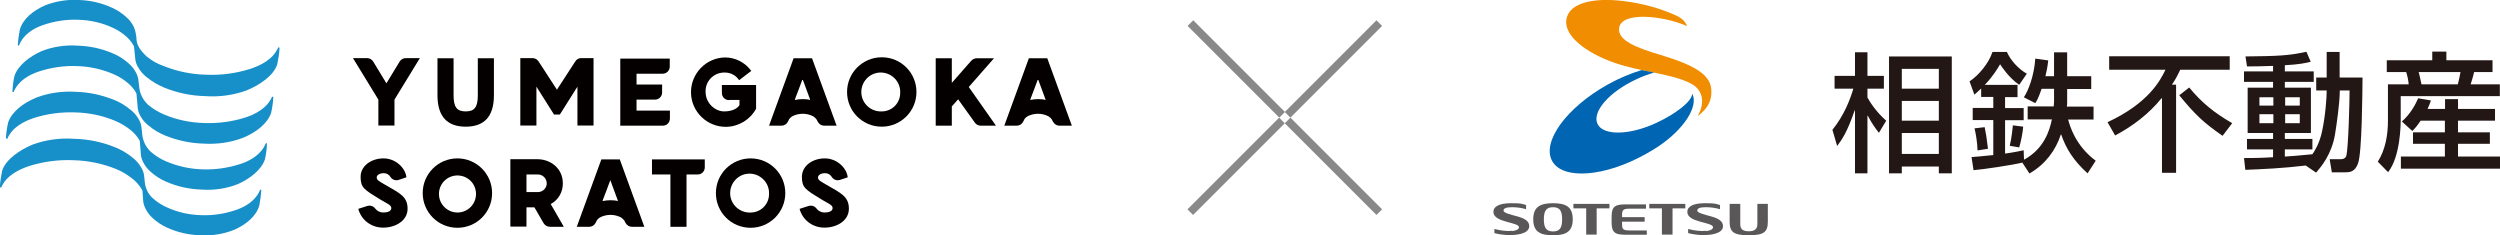 <?xml version="1.0" encoding="UTF-8"?>
<svg id="_レイヤー_2" data-name="レイヤー_2" xmlns="http://www.w3.org/2000/svg" viewBox="0 0 1505.8 141.7">
  <defs>
    <style>
      .cls-1 {
        fill: #040000;
      }

      .cls-2 {
        fill: #595757;
      }

      .cls-3 {
        fill: #221714;
      }

      .cls-4 {
        fill: #0065b2;
      }

      .cls-5 {
        fill: #f18d00;
      }

      .cls-6 {
        fill: #178fc9;
      }

      .cls-7 {
        fill: #898989;
      }
    </style>
  </defs>
  <g id="_レイヤー_1-2" data-name="レイヤー_1">
    <g>
      <path class="cls-3" d="M1167.8,72.7h-22.3v-11.9h22.3v11.9ZM1137.8,34v70.4h7.7v-4.1h22.3v4.1h7.8V34h-37.8ZM1167.8,92.7h-22.3v-12.6h22.3v12.6ZM1167.8,53.4h-22.3v-11.9h22.3v11.9ZM1106.5,88c2.9-3.9,6-8.1,10.6-21.5h.2v37.9h7.5v-34.7h.2c2.5,4.7,4.3,7.2,6.7,10.3l4.4-7.3c-6.4-5.6-10.2-11.9-11.3-14v-5.3h9.9v-7.7h-9.9v-14.2h-7.5v14.2h-12.3v7.7h11.3c-1.9,6.5-5.5,16-12.6,24.8l2.9,9.9ZM1218.3,97.9c-6.6,1.6-23.6,4.1-29.6,4.6l-1.2-7.9c3-.2,6.3-.5,13.1-1.2v-21.1h-12.4v-7.3h12.4v-6.6h-7.3v-5.1c-2,1.9-2.9,2.7-4.1,3.7l-2.9-8c5.5-3.6,11.6-10.9,13.8-17.7h8.7c2.1,4.8,6.7,10.1,12,13.1l-4.6,6.7c-6.2-4.3-10.3-10.6-11.5-12.4-1.5,2.5-3.9,6.8-9.2,12.4h19.7v7.4h-7.5v6.6h11.2v7.3h-11.2v20.1c5.9-.8,9.2-1.6,11.2-2l.2,5.7c12.1-6.6,15.4-17.5,16.8-24.3h-14.6v-7.8h15.7c0-.8.2-1.6.2-2.8v-7.8h-7.5c-2,5.9-3,7.4-3.8,8.6l-6.9-3.5c2.8-4.1,6.2-13.1,6.9-23.3l7.8,1.1c-.2,1.8-.4,4-1.7,9.5h5.2v-14.4h7.9v14.4h14.5v7.7h-14.5v7.9c0,1.1,0,1.7-.2,2.7h16.1v7.8h-15.3c.9,3.5,4.3,15.7,16.6,24.8l-4.9,7.6c-8.5-7.7-13-14.9-15.9-23.4h-.2c-3.1,9.4-9.1,17.8-18.9,23.5l-4.2-6.4ZM1195.4,76.6c.9,4.3,1,5.2,2,13l-6.3,1c-.1-5-1.1-10.4-1.8-13.3l6.1-.7ZM1218.6,76.3c-.2,3.3-1.4,9.4-2.4,12.5l-5.7-1c1.2-4.5,1.8-11.5,1.9-12.3l6.3.8ZM1302.1,59.2h-.2c-7.5,9.3-17.2,16.7-27.9,22.4l-4.6-8c24.8-11.5,31.9-25.3,34.9-31.6h-33.9v-8.1h72.6v8.1h-29.8c-1,2.1-2.3,5-5,9h2.5v53.1h-8.5v-44.9ZM1318.6,52.7c7.6,9.2,14.9,15.1,25.9,21.5l-5.8,7.6c-11.5-8-16.3-12.5-26.1-24.4l6-4.7ZM1369.3,63.6h-8.4v-5h8.4v5ZM1395.2,103.8c2.8-3.3,9.2-10.8,11.2-22.7,1-6,2.9-19.4,2.9-26.4v-.2h5.9c0,6-.7,34.9-2,39.4-.3.8-.9,2-3.6,2h-6.4l1.3,7.9h7.4c3.3,0,6.4,0,8.4-5.4,2.4-6.6,2.6-42.5,2.7-51.7h-13.8v-15.4h-7.8v15.4h-6.3v7.8h6.3v.2c0,3.9-.7,14.8-2.8,24.5-1.5,7.2-4.6,12-5.8,13.7-1.1,0-8,.9-16.6,1.4v-4.3h16.6v-6.3h-16.6v-3.6h15.7v-27.3h-15.7v-3.5h17.4v-6.3h-17.4v-3.7c8.9-.5,12.5-1.3,15.6-2.1l-2.6-6c-10.6,2.3-16.9,2.6-36.7,2.8l.9,6c3.8,0,8.4,0,15.7-.3v3.3h-17.5v6.3h17.5v3.5h-15.3v27.3h15.3v3.6h-15.7v6.3h15.7v4.7c-8.1.5-13,.5-17.5.5l.8,7.1c9.7-.4,22.3-.9,36.4-2.6l6.1,4.2ZM1369.3,74.2h-8.4v-5.4h8.4v5.4ZM1385.2,63.6h-8.8v-5h8.8v5ZM1385.2,74.2h-8.8v-5.4h8.8v5.4ZM1482,43.4c-.5,2.7-.9,4.8-1.6,7.4h-21.9c-.4-1.8-1.2-5.9-1.7-7.4h25.2ZM1472.6,72.7v7h-19.2v6.9h19.2v7.7h-26.5v7.3h59.7v-7.3h-25.3v-7.7h19.2v-6.9h-19.2v-7h22.3v-7.1h-22.3v-5.9h-7.8v5.9h-10.5c.9-1.9,1.3-3.2,2-5.1l-7.7-1.3c-1.8,4.2-4.7,9.4-9.8,14l6.3,5.7c1.5-1.5,2.7-2.8,5-6.2h14.6ZM1437.7,43.4h11.6c.8,2.6,1.3,4.9,1.5,7.4h-12.5v21.9c0,8.6-1.5,17.4-6.1,24.7l6.2,6.3c7.4-9.4,7.6-28.4,7.6-31.8v-14h59.7v-7.1h-17.6c.4-1.3,1.5-4.5,2.1-7.4h11.1v-7.1h-27.8v-5.2h-8.5v5.2h-27.4v7.1Z"/>
      <path class="cls-5" d="M1000.2,33.1c-13.6-4.1-26.5-8.6-24.9-16.6,1.8-9.6,26.4-7.1,40.6-.9l.2-.2c-1.5-3-3.4-4.7-7.3-6.4-9.1-4-19.1-6.9-31.2-8.4-17.8-2.1-31.3,1.1-33.8,9.7-3.3,11,12.2,21.7,28,27.3,17,6,35.1,6.6,46.8,12.8,6.3,3.3,9,10.4,4.1,19.2h.3c5.3-4.1,8-8.6,7.8-14.8-.2-9-8-14.9-30.5-21.7"/>
      <path class="cls-2" d="M947.3,132.1c0,7.5-4.2,9.6-11.9,9.6s-11.9-2.1-11.9-9.6,4.2-9.7,11.9-9.7,11.9,2.1,11.9,9.7M940.9,132.1c0-5-1.3-7.3-5.5-7.3s-5.5,2.4-5.5,7.3,1.3,7.3,5.5,7.3,5.5-2.3,5.5-7.3"/>
      <path class="cls-2" d="M910.9,139.2c2.4-.4,4-1,4-2.4s-3.4-2.1-7.7-3.3c-3.9-1.1-7.7-2.6-7.7-5.9s3.7-5.2,10.7-5.2,6.2.4,9,1.1v2.5c-2.6-.8-5.8-1.2-8.4-1.2-4,0-5.2.8-5.2,2.1s4.1,2.3,8.2,3.4c4.1,1.1,7.3,2.7,7.3,5.9,0,5-8.9,5.4-11.6,5.4s-6.6-.4-9.4-1.2v-2.5c3.6,1,8,1.5,10.9,1.1"/>
      <path class="cls-2" d="M1027.8,139.2c2.4-.4,4-1,4-2.4s-3.4-2.1-7.8-3.3c-3.9-1.1-7.7-2.6-7.7-5.9s3.7-5.2,10.7-5.2,6.2.4,9,1.1v2.5c-2.7-.8-5.8-1.2-8.5-1.2-4,0-5.2.8-5.2,2.1s4.2,2.3,8.2,3.4c4.1,1.1,7.3,2.7,7.3,5.9,0,5-8.9,5.4-11.6,5.4s-6.6-.4-9.4-1.2v-2.5c3.6,1,8,1.5,10.9,1.1"/>
      <path class="cls-2" d="M970.7,134c0,6.6,2.6,7.4,9,7.4h12.2v-2.6h-10.6c-4,0-4.3-1.1-4.3-3.9v-1.4h13.6v-2.7h-13.6v-1.2c0-2.8.4-3.9,4.3-3.9h10.1v-2.6h-11.7c-6.5,0-9,.8-9,7.4v3.7Z"/>
      <polygon class="cls-2" points="955.4 141.3 961.7 141.3 961.7 125.5 969.4 125.5 969.4 122.8 947.7 122.8 947.7 125.5 955.4 125.5 955.4 141.3"/>
      <polygon class="cls-2" points="1001 141.3 1007.4 141.3 1007.4 125.5 1015.1 125.5 1015.1 122.8 993.4 122.8 993.4 125.5 1001 125.5 1001 141.3"/>
      <path class="cls-2" d="M1058.5,122.8v12.2c0,2.9-1.6,4.3-5.2,4.3s-5.1-1.3-5.1-4.3v-12.2h-6.4v10.7c0,6.2,2.3,8.2,11.5,8.2s11.5-2,11.5-8.2v-10.7h-6.3Z"/>
      <path class="cls-4" d="M1019.2,56.5c-.1,4.6-9.8,12-21.3,17.4-16.4,7.7-32.4,7.9-35.7.7-3.4-7.3,7.1-19.3,23.5-26.9,3.6-1.7,7.2-3,10.7-4-2.5-.5-5-1-7.6-1.5-6.6,2-13.6,4.9-20.6,8.8-24.8,13.9-39.7,34.5-33.3,46,6.4,11.5,31.8,9.6,56.5-4.3,2.6-1.4,5-2.9,7.3-4.4,15.3-10.2,24.3-23.9,20.7-31.6h-.2Z"/>
    </g>
    <g>
      <rect class="cls-7" x="705.5" y="97.8" width="78.1" height="4.8" transform="translate(147.2 555.8) rotate(-45)"/>
      <rect class="cls-7" x="764.1" y="39.1" width="78.1" height="4.8" transform="translate(205.9 580.1) rotate(-45)"/>
      <rect class="cls-7" x="705.5" y="39.1" width="78.1" height="4.8" transform="translate(247.5 -514.3) rotate(45)"/>
      <rect class="cls-7" x="764.1" y="97.8" width="78.1" height="4.8" transform="translate(306.1 -538.6) rotate(45)"/>
    </g>
    <g>
      <path class="cls-6" d="M156.8,114c-2.6,6.9-9,10.4-13.9,12.2-7,2.5-14.4,3.7-21.8,3.4-7.3-.2-14.4-1.8-21-4.9-3.1-1.4-5.9-3.3-8.4-5.6h0c-2.6-2.5-4.2-5.9-4.5-9.5l-.3-2.8c-.1-2.1-.7-4.1-1.8-5.8-1.3-2.4-3.1-4.4-5.3-6.1-3.2-2.6-6.7-4.7-10.5-6.2-7.9-3.2-16.2-4.9-24.7-5.1-8.5-.6-17,.6-25,3.5-7.8,3.3-16.1,8.9-18.3,15.7-.7,3.3-1.2,6.6-1.4,10l.8.2c3.1-7.4,10.9-11,16.9-13,8.6-2.7,17.6-3.9,26.6-3.5,8.8.2,17.5,2,25.7,5.3,3.7,1.5,7.1,3.6,10.2,6.1,2.1,1.7,3.8,3.7,5.2,6,.2.3.3.6.5.9l.4,5.4c0,1.9.6,3.7,1.4,5.4,1.1,2.2,2.5,4.1,4.3,5.7,2.5,2.3,5.4,4.3,8.5,5.7,6.3,2.9,13.2,4.5,20.2,4.7,7,.4,14-.7,20.5-3.3,7-3.1,13.3-8.1,15.1-14.7.6-3.1,1-6.2,1.2-9.3l-.7-.2Z"/>
      <path class="cls-6" d="M82,21.6c-.2-1.9-.7-3.7-1.4-5.4-1.1-2.2-2.5-4.1-4.3-5.7-2.5-2.3-5.4-4.3-8.5-5.7C61.4,1.8,54.5.2,47.5,0c-7-.4-14,.7-20.5,3.3-7,3.1-13.3,8.1-15.1,14.7-.6,3.1-1,6.2-1.2,9.3l.7.2c2.6-6.9,9-10.4,13.9-12.2,7-2.5,14.4-3.7,21.8-3.4,7.3.2,14.4,1.8,21,4.9,3.1,1.4,5.9,3.3,8.4,5.6,1.7,1.6,3.1,3.4,4.2,5.5l.7,6.8c.1,2.1.7,4.1,1.8,5.8,1.3,2.4,3.1,4.4,5.3,6.1,3.2,2.6,6.7,4.6,10.5,6.2,7.9,3.2,16.2,4.9,24.7,5.1,8.5.6,17-.6,25-3.5,7.8-3.3,16.1-8.8,18.3-15.7.7-3.3,1.2-6.6,1.4-10l-.8-.2c-3.1,7.4-10.9,11-16.9,13-8.6,2.7-17.6,3.9-26.6,3.5-8.8-.2-17.5-2-25.7-5.3-3.8-1.3-7.2-3.3-10.3-5.9-2.3-2.3-5.7-5.7-5.9-10.1,0,0,0-1.1-.2-2.4"/>
      <path class="cls-6" d="M163.9,58.2c-3,7.1-10.3,10.6-15.9,12.5-8.1,2.6-16.5,3.7-25,3.4-8.3-.2-16.5-1.9-24.1-5.1-3.5-1.5-6.7-3.4-9.6-5.8-.2-.1-.4-.3-.5-.5-2.7-2.6-4.5-6.2-4.9-9.9l-.4-3.4c-.1-1.9-.6-3.8-1.5-5.5-1.1-2.2-2.7-4.2-4.6-5.8-2.7-2.4-5.8-4.4-9.1-5.8-6.8-3-14.2-4.6-21.6-4.8-7.4-.5-14.9.6-21.9,3.4-6.8,3.1-14,8.4-16.1,14.9-.7,3.1-1.1,6.3-1.2,9.5l.7.2c2.8-7,9.6-10.5,14.8-12.3,7.5-2.5,15.4-3.7,23.3-3.4,7.7.2,15.3,1.9,22.4,5,3.2,1.4,6.3,3.4,8.9,5.7,1.8,1.6,3.4,3.5,4.5,5.6,0,0,0,.2.1.3l.7,7.9c.1,2,.7,3.9,1.7,5.6,1.2,2.3,2.9,4.2,5,5.8,3,2.5,6.3,4.5,9.8,5.9,7.4,3,15.3,4.7,23.2,4.9,8,.5,16-.6,23.5-3.4,8.6-3.5,15.1-8.9,17.2-15.1.7-3.2,1.2-6.4,1.3-9.6l-.8-.2Z"/>
      <path class="cls-6" d="M160.1,86.3c-2.8,7-9.6,10.5-14.8,12.3-7.5,2.5-15.4,3.7-23.3,3.4-7.7-.2-15.3-1.9-22.4-5-3.2-1.4-6.3-3.4-8.9-5.7-.2-.1-.3-.3-.5-.5-2.5-2.6-4.1-6-4.5-9.6l-.4-3.7c-.1-2-.7-3.9-1.7-5.6-1.3-2.3-2.9-4.2-5-5.8-3-2.5-6.3-4.5-9.8-5.9-7.4-3-15.3-4.7-23.2-4.9-8-.5-16,.6-23.5,3.4-8.6,3.5-15.1,8.9-17.2,15.1-.7,3.2-1.2,6.4-1.3,9.6l.8.2c3-7.1,10.3-10.6,15.9-12.5,8.1-2.6,16.5-3.7,25-3.4,8.3.2,16.5,1.9,24.1,5.1,3.5,1.5,6.7,3.4,9.6,5.8,1.9,1.6,3.6,3.5,4.9,5.7.1.2.2.4.3.6l.6,7.4c0,1.9.6,3.8,1.5,5.5,1.1,2.2,2.7,4.2,4.6,5.8,2.7,2.4,5.8,4.4,9.1,5.8,6.8,3,14.2,4.6,21.6,4.8,7.4.5,14.9-.6,21.9-3.4,6.8-3.1,14-8.4,16.1-14.9.7-3.1,1.1-6.3,1.2-9.5l-.7-.2Z"/>
      <g>
        <path class="cls-1" d="M232.7,50.1l-7.9-13c-.8-1.3-2.2-2.1-3.7-2.1h-8.5l15.3,25v15.6h9.7v-15.6l15.3-25h-8.5c-1.5,0-2.9.8-3.7,2.1l-7.9,13Z"/>
        <path class="cls-1" d="M287.8,57.4c0,7.4-2.2,9.7-7.3,9.7s-7.3-2.3-7.3-9.7v-22.3h-9.7v22.3c0,13.1,6.2,18.9,17,18.9s17-5.7,17-18.9v-22.3h-9.7v22.3Z"/>
        <path class="cls-1" d="M335.5,54.1l-11.1-17.1c-.8-1.2-2.2-2-3.6-2h-7.4v40.6h9.7v-23.4l10.6,16.8h3.5l10.6-16.8v23.4h9.7v-40.6h-7.4c-1.5,0-2.8.7-3.6,2l-11.1,17.1Z"/>
        <path class="cls-1" d="M373.8,75.7h25.4c2.4,0,4.3-1.9,4.3-4.3h0v-4.8h-20.1v-6.6h11.1c2.4,0,4.3-1.9,4.3-4.3h0v-4.8h-15.4v-6.5h15.7c2.4,0,4.3-1.9,4.3-4.3h0v-4.8h-29.8v40.6Z"/>
        <path class="cls-1" d="M439.2,60.2h6.2v3.1c-1.1,1.8-3.9,3.8-9.3,3.8s-11.1-5-11.1-11.7c-.3-6.2,4.5-11.4,10.7-11.7.3,0,.6,0,1,0,3.4,0,6.6,1.7,8.5,4.6l7.3-5.6c-3.7-5.1-9.6-8.1-15.8-8.1-11.5.2-20.7,9.8-20.5,21.3.2,11.5,9.8,20.7,21.3,20.5,7.5-.2,14.3-4.3,17.9-10.9v-14.3h-20.6v4.8c0,2.4,1.9,4.3,4.3,4.3h0"/>
        <path class="cls-1" d="M531.1,34.5c-11.5,0-20.9,9.3-20.9,20.9s9.3,20.9,20.9,20.9c11.5,0,20.9-9.3,20.9-20.9,0-11.5-9.2-20.8-20.7-20.9,0,0-.1,0-.2,0M531.1,67.1c-6.5.3-12-4.7-12.3-11.1-.3-6.5,4.7-12,11.1-12.3,6.5-.3,12,4.7,12.3,11.1,0,.2,0,.4,0,.6.3,6.2-4.4,11.4-10.6,11.7-.2,0-.4,0-.6,0"/>
        <path class="cls-1" d="M598.9,35.1h-10.6c-1.2,0-2.4.5-3.3,1.5l-11.7,13.3v-14.8h-9.7v40.6h9.7v-11.6l3.8-4.3,10.1,14.1c.8,1.1,2.1,1.8,3.5,1.8h9.2l-16.4-23.3,15.2-17.3Z"/>
        <path class="cls-1" d="M475.2,71.9c.5-.7,1.1-1.3,1.9-1.8,4-2.1,8.8-2.1,12.8,0,.7.5,1.4,1.1,1.9,1.8l.8,1.5c.8,1.4,2.2,2.3,3.8,2.3h7.5l-14.8-40.6h-11.1l-14.8,40.6h7.5c1.6,0,3.1-.9,3.8-2.3l.8-1.5ZM483.4,59.7h0c-1.6,0-3.1.2-4.6.5v-.4c.1,0,4.6-12.2,4.6-12.2l4.5,12.2v.4c-1.4-.4-2.9-.5-4.5-.5h0Z"/>
        <path class="cls-1" d="M616.9,71.9c.5-.7,1.1-1.3,1.9-1.8,4-2.1,8.8-2.1,12.8,0,.7.5,1.4,1.1,1.9,1.8l.8,1.5c.8,1.4,2.2,2.3,3.8,2.3h7.5l-14.8-40.6h-11.1l-14.8,40.6h7.5c1.6,0,3.1-.9,3.8-2.3l.8-1.5ZM625.2,59.7h0c-1.6,0-3.1.2-4.6.5v-.4c.1,0,4.6-12.2,4.6-12.2l4.5,12.2v.4c-1.4-.4-2.9-.5-4.5-.5h0Z"/>
        <path class="cls-1" d="M359.4,132.8c.5-.7,1.1-1.3,1.9-1.8,4-2.1,8.8-2.1,12.8,0,.7.5,1.4,1.1,1.9,1.8l.8,1.5c.8,1.4,2.2,2.3,3.8,2.3h7.5l-14.8-40.6h-11.1l-14.8,40.6h7.5c1.6,0,3.1-.9,3.8-2.3l.8-1.5ZM367.6,120.6h0c-1.6,0-3.1.2-4.6.5v-.4c.1,0,4.6-12.2,4.6-12.2l4.5,12.2v.4c-1.4-.4-2.9-.5-4.5-.5h0Z"/>
        <path class="cls-1" d="M296.4,116.3c0-11.5-9.3-20.9-20.9-20.9-11.5,0-20.9,9.3-20.9,20.9,0,11.5,9.3,20.9,20.9,20.9,11.5,0,20.8-9.2,20.9-20.7,0,0,0-.1,0-.2M264.4,116.3c.3-6.2,5.5-10.9,11.7-10.6,6.2.3,10.9,5.5,10.6,11.7-.3,5.9-5.2,10.6-11.1,10.6-6.2,0-11.2-5-11.2-11.1,0-.2,0-.4,0-.6"/>
        <path class="cls-1" d="M317.1,124.9h4.8l5.5,9.5c.8,1.3,2.2,2.2,3.8,2.2h8.4l-7.9-13.7c4.6-2.4,7.4-7.3,7.3-12.5,0-9-7.4-14.5-15.3-14.5h-16.3v40.6h9.7v-11.7ZM317.1,105.1h6.6c2.9-.2,5.4,2.1,5.6,5,.2,2.9-2.1,5.4-5,5.6-.2,0-.4,0-.6,0h-6.6v-10.6Z"/>
        <path class="cls-1" d="M424.6,96h-31.9v9.1h11.1v31.5h9.7v-31.5h6.7c2.4,0,4.3-1.9,4.3-4.3h0v-4.8Z"/>
        <path class="cls-1" d="M452.1,95.4c-11.5,0-20.9,9.3-20.9,20.9s9.3,20.9,20.9,20.9c11.5,0,20.9-9.3,20.9-20.9,0-11.5-9.2-20.8-20.7-20.9,0,0-.1,0-.2,0M452.1,128c-6.5.3-12-4.7-12.3-11.1-.3-6.5,4.7-12,11.1-12.3s12,4.7,12.3,11.1c0,.2,0,.4,0,.6.3,6.2-4.4,11.4-10.6,11.7-.2,0-.4,0-.6,0"/>
        <path class="cls-1" d="M230.8,128c-1.9,0-3.7-.9-4.9-2.5-1.1-1.4-3-2-4.8-1.4l-5.3,1.7c1.8,6.8,8,11.4,15.1,11.3,7.1,0,14.6-4,14.6-11.4s-4.9-9.4-13.3-14.3c-3.8-2.2-5.3-2.9-5.3-4.5s2-2.6,4.3-2.6c1.7,0,3.2.9,4,2.3,1.1,1.7,3.2,2.4,5.1,1.7l4.5-1.5c-.5-5.4-6.3-11.4-13.8-11.4s-13.8,4.6-13.8,11.1,2.1,7.7,11.6,13.5c4.2,2.6,6.9,3.4,6.9,5.3s-2.2,2.7-4.9,2.7"/>
        <path class="cls-1" d="M496.6,128c-1.9,0-3.7-.9-4.9-2.5-1.1-1.4-3-2-4.8-1.4l-5.3,1.7c1.8,6.8,8,11.4,15.1,11.3,7.1,0,14.6-4,14.6-11.4s-4.9-9.4-13.3-14.3c-3.8-2.2-5.3-2.9-5.3-4.5s2-2.6,4.3-2.6c1.7,0,3.2.9,4,2.3,1.1,1.7,3.2,2.4,5.1,1.7l4.5-1.5c-.5-5.4-6.3-11.4-13.8-11.4s-13.8,4.6-13.8,11.1,2.1,7.7,11.6,13.5c4.2,2.6,6.9,3.4,6.9,5.3s-2.2,2.7-4.9,2.7"/>
      </g>
    </g>
  </g>
</svg>